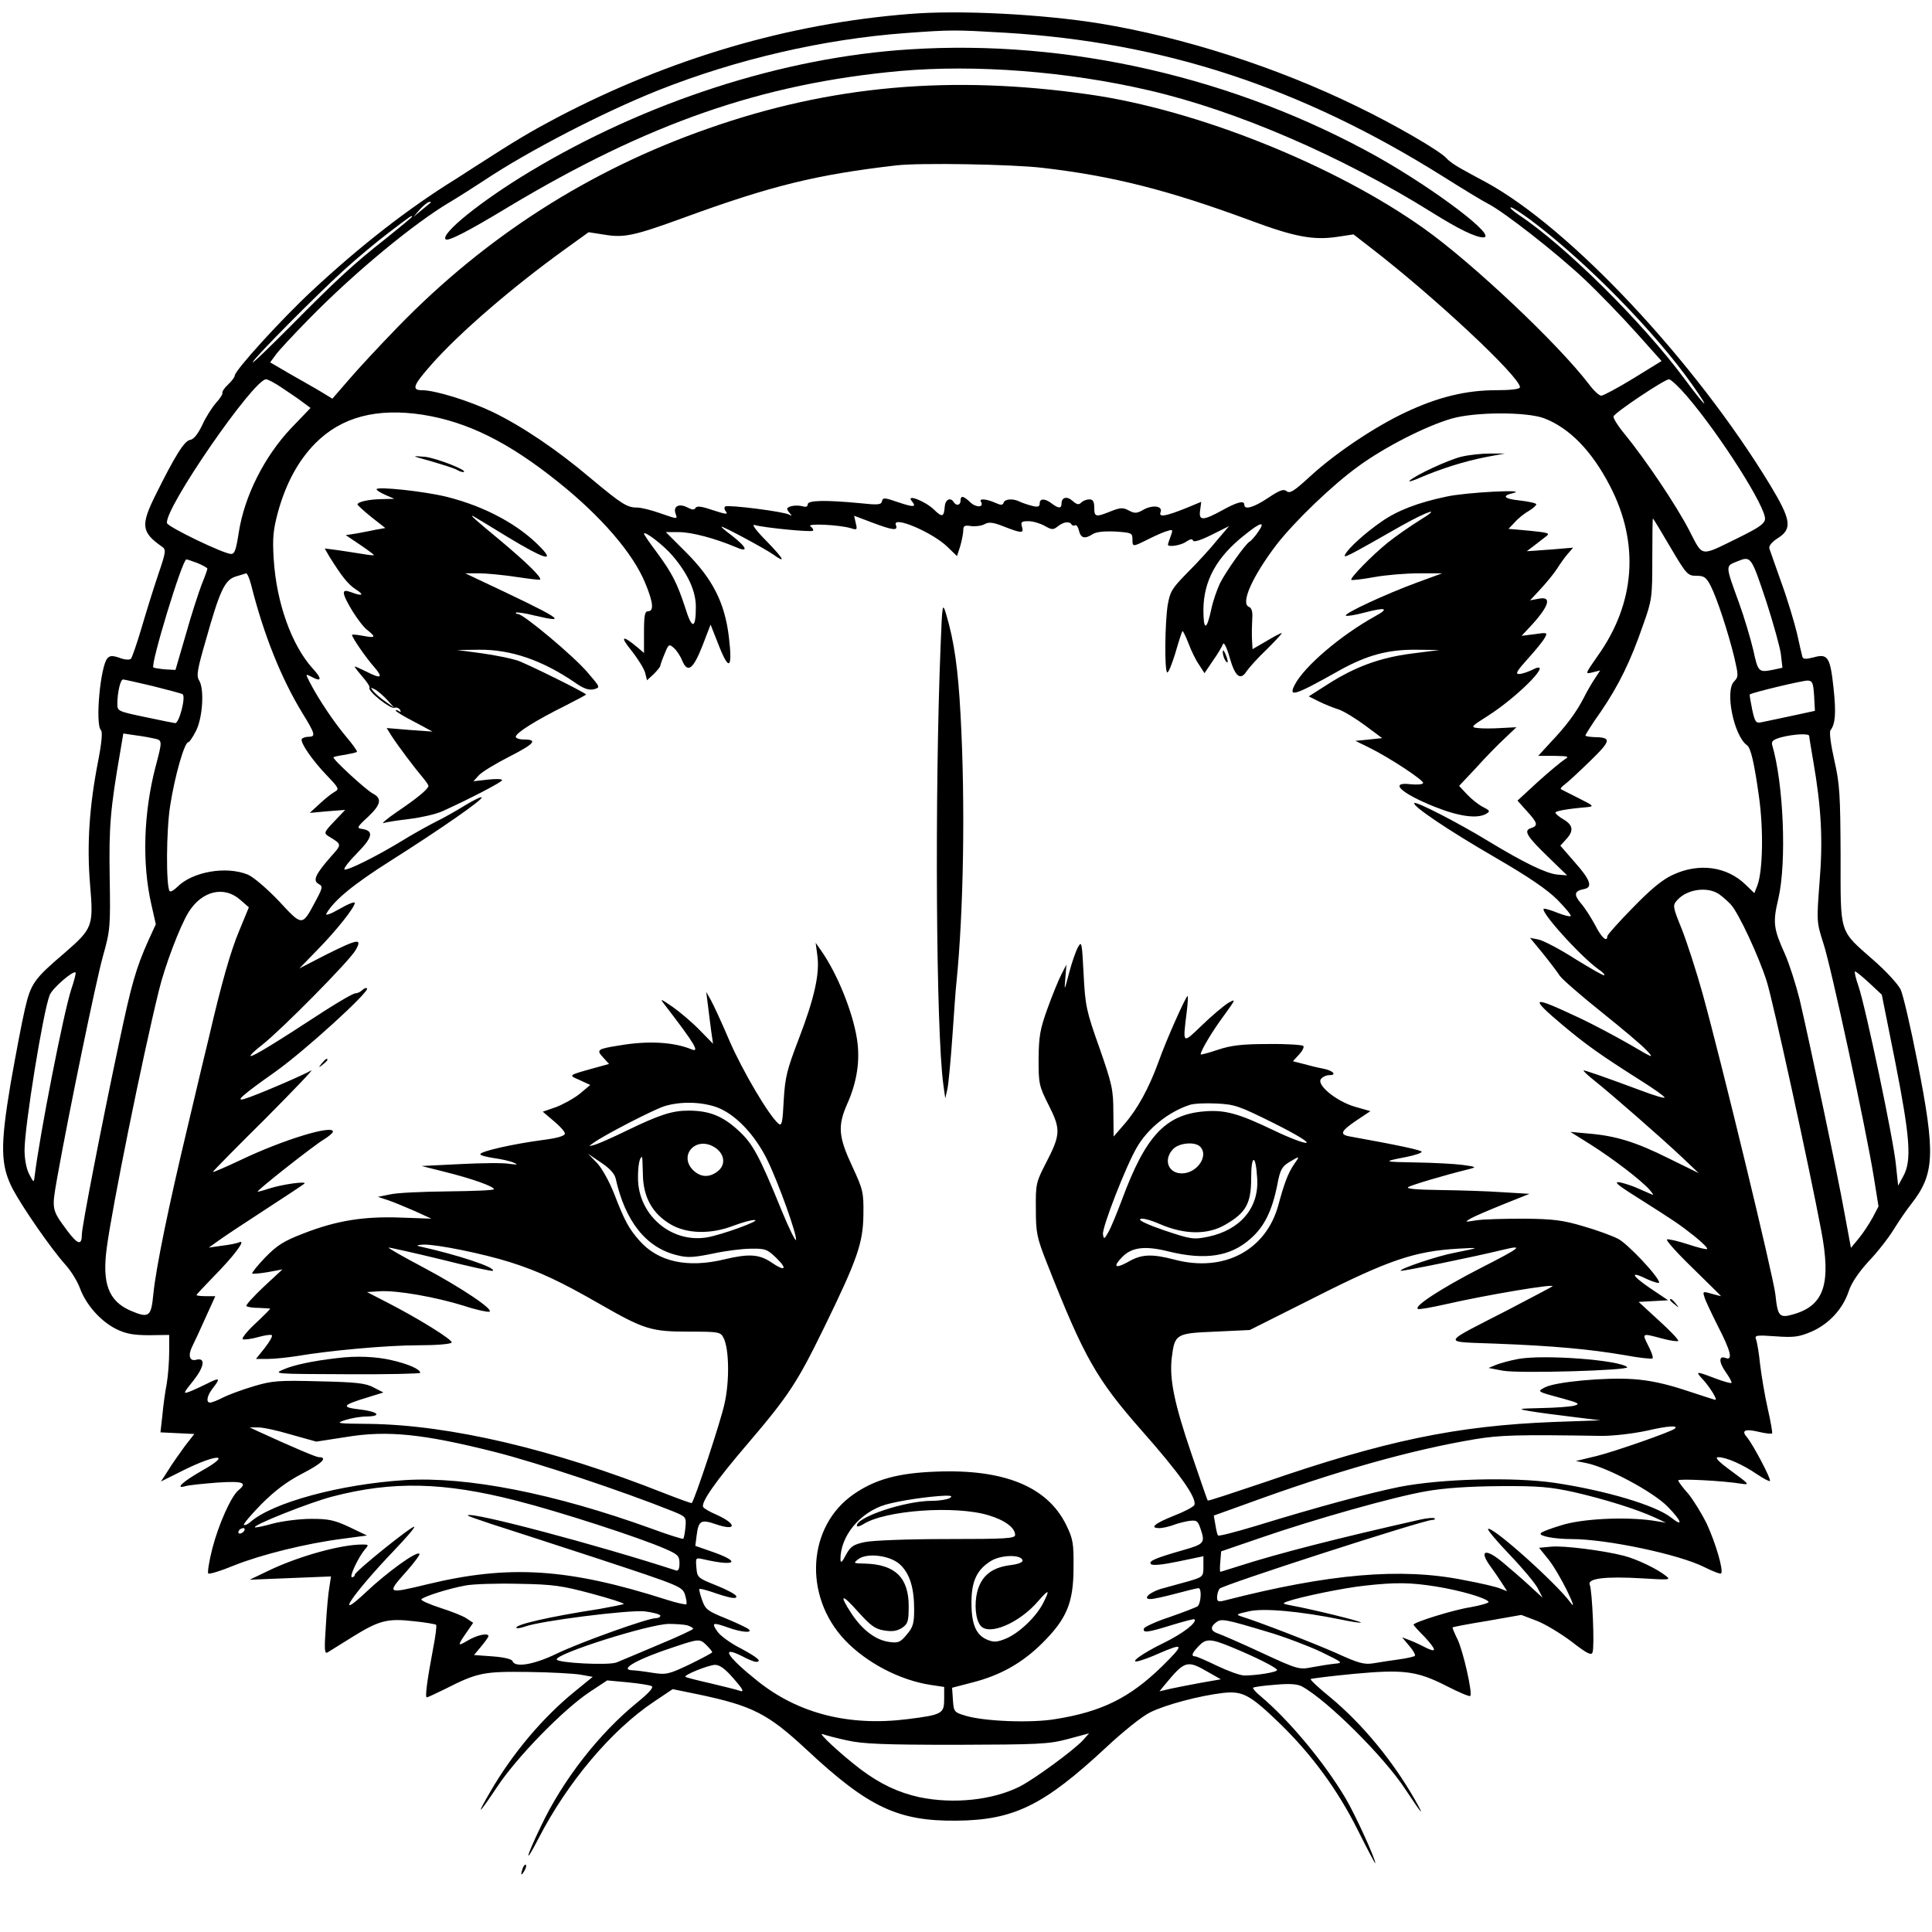 <?xml version="1.0" standalone="no"?>
<!DOCTYPE svg PUBLIC "-//W3C//DTD SVG 20010904//EN"
 "http://www.w3.org/TR/2001/REC-SVG-20010904/DTD/svg10.dtd">
<svg version="1.0" xmlns="http://www.w3.org/2000/svg"
 width="708pt" height="708pt" viewBox="0 0 708 708"
 preserveAspectRatio="xMidYMid meet">

<g transform="translate(0,708) scale(0.1,-0.1)"
fill="#000000" stroke="none">
<path d="M3335 7029 c-446 -35 -879 -163 -1292 -379 -100 -53 -146 -80 -309
-185 -25 -16 -53 -34 -62 -40 -172 -106 -351 -245 -528 -410 -114 -106 -284
-293 -284 -312 0 -5 -11 -20 -25 -33 -13 -12 -22 -26 -20 -30 2 -3 -8 -20 -23
-36 -15 -17 -38 -53 -51 -82 -16 -33 -31 -52 -44 -54 -21 -3 -54 -55 -127
-202 -55 -111 -52 -136 23 -189 16 -11 16 -17 -13 -102 -17 -50 -44 -137 -61
-195 -17 -58 -35 -109 -39 -114 -5 -5 -23 -4 -41 3 -26 9 -36 9 -45 -1 -26
-27 -46 -242 -24 -264 6 -6 3 -44 -10 -111 -33 -169 -42 -309 -30 -454 13
-153 10 -161 -92 -250 -114 -97 -125 -113 -147 -208 -11 -47 -34 -169 -52
-271 -39 -232 -37 -301 8 -388 37 -69 140 -218 193 -277 20 -22 44 -61 53 -86
23 -62 77 -122 134 -150 35 -17 63 -22 120 -22 l73 1 0 -62 c0 -34 -4 -87 -9
-117 -6 -30 -13 -82 -16 -116 l-7 -62 62 -3 62 -3 -35 -45 c-18 -25 -46 -64
-60 -87 l-27 -42 78 39 c128 64 186 64 71 0 -70 -40 -100 -68 -59 -56 14 4 67
9 117 13 94 6 111 0 77 -28 -27 -22 -73 -125 -96 -214 -12 -47 -18 -88 -15
-91 3 -4 46 9 94 29 100 40 265 81 398 98 l90 12 -65 31 c-55 26 -77 30 -140
30 -41 0 -104 -8 -139 -17 -35 -10 -65 -16 -67 -14 -8 8 200 91 285 113 219
57 407 53 672 -15 158 -40 454 -136 547 -177 46 -20 52 -26 52 -53 0 -20 -4
-29 -13 -26 -289 94 -749 216 -763 202 -2 -2 36 -15 84 -31 48 -15 225 -73
394 -128 297 -98 308 -102 318 -131 5 -17 8 -33 5 -36 -3 -2 -36 5 -73 17
-360 115 -576 129 -877 56 -149 -36 -149 -35 -74 49 28 32 49 60 46 63 -10 11
-116 -66 -193 -138 -126 -119 -53 -10 100 150 43 45 77 84 74 87 -6 6 -218
-164 -218 -176 0 -5 -5 -9 -10 -9 -12 0 24 75 48 103 14 16 13 17 -10 17 -78
0 -227 -41 -338 -93 l-75 -36 149 6 149 6 -6 -39 c-4 -21 -10 -86 -13 -143 -6
-88 -5 -103 7 -96 8 5 48 30 90 56 98 61 129 69 225 58 42 -4 79 -11 82 -13 3
-3 -2 -43 -11 -88 -22 -117 -30 -178 -23 -178 4 0 33 14 66 30 120 61 142 65
305 63 83 -1 170 -6 193 -10 l44 -8 -65 -53 c-116 -94 -227 -225 -308 -364
-57 -98 -48 -92 23 14 72 109 242 283 338 347 l65 43 75 -7 c41 -4 81 -10 88
-14 8 -5 -9 -24 -53 -60 -139 -113 -272 -283 -352 -452 -58 -120 -63 -150 -9
-45 106 205 266 395 421 499 l70 47 93 -19 c199 -42 255 -70 397 -202 227
-212 335 -263 550 -261 210 2 319 55 549 269 61 57 133 115 161 128 56 28 181
61 266 71 72 8 98 -5 206 -109 118 -114 214 -244 289 -394 35 -70 64 -125 64
-121 0 17 -74 179 -109 238 -79 133 -207 286 -310 373 -19 15 -31 30 -29 32 3
3 38 8 80 11 52 5 82 3 99 -6 92 -50 302 -258 381 -380 59 -89 72 -104 33 -35
-81 142 -192 277 -310 375 -42 34 -74 64 -72 67 3 2 74 11 158 19 184 17 232
11 343 -46 43 -22 81 -38 84 -35 9 9 -26 165 -47 208 -11 22 -19 42 -18 43 1
2 59 13 127 24 l125 22 55 -21 c30 -11 88 -46 128 -76 58 -45 74 -53 78 -40 8
20 -1 224 -10 247 -11 24 57 32 192 24 100 -6 106 -6 87 9 -31 25 -105 61
-155 74 -74 19 -222 38 -267 33 l-43 -4 34 -42 c18 -22 49 -75 69 -116 22 -45
27 -63 14 -45 -51 71 -290 285 -304 272 -3 -3 33 -46 79 -94 47 -49 93 -104
103 -123 l18 -35 -49 45 c-27 25 -70 62 -94 82 -67 57 -93 48 -46 -15 13 -18
31 -44 41 -60 l18 -28 -26 10 c-14 6 -74 20 -134 31 -229 46 -493 23 -875 -75
-23 -6 -28 -4 -28 11 0 11 4 25 9 32 8 13 748 252 779 252 8 0 13 3 9 6 -3 3
-28 1 -54 -5 -301 -68 -517 -123 -663 -170 -36 -11 -66 -21 -68 -21 -2 0 -2
17 0 38 l3 37 140 48 c202 70 494 152 610 172 66 12 157 18 270 19 144 1 186
-3 273 -22 109 -25 229 -62 296 -93 l41 -19 -50 8 c-100 14 -255 7 -332 -17
-40 -12 -75 -25 -77 -30 -7 -10 51 -21 113 -21 129 0 393 -56 485 -102 32 -16
60 -27 63 -24 10 10 -20 112 -52 181 -19 39 -50 89 -69 112 -20 22 -36 44 -36
48 0 7 162 -1 230 -12 33 -5 32 -3 -35 46 -49 36 -63 51 -48 51 29 0 90 -27
141 -62 24 -16 46 -28 48 -25 6 5 -62 134 -84 160 -22 25 -8 32 43 20 24 -6
46 -8 49 -6 2 2 -5 43 -16 91 -11 48 -23 121 -28 162 -4 41 -11 82 -15 92 -6
15 2 16 72 11 67 -5 86 -2 131 17 64 28 114 82 136 146 10 32 36 70 73 111 32
33 74 87 93 118 19 31 48 73 64 93 86 110 89 183 23 519 -25 128 -53 248 -62
267 -10 20 -54 68 -100 108 -127 112 -120 90 -120 383 -1 221 -3 262 -23 349
-13 58 -19 103 -14 110 18 23 21 64 11 156 -12 112 -21 126 -73 111 -28 -7
-38 -7 -41 2 -2 7 -11 46 -20 87 -10 41 -35 125 -57 185 -22 61 -41 117 -44
125 -3 9 9 24 31 38 54 34 49 67 -29 196 -276 454 -732 940 -1040 1108 -28 15
-69 37 -90 49 -22 12 -47 29 -55 39 -24 27 -187 122 -330 191 -293 143 -635
253 -941 303 -209 34 -515 50 -695 35z m350 -69 c579 -35 1082 -200 1602 -526
73 -46 147 -91 165 -100 58 -29 252 -181 353 -276 54 -51 140 -140 191 -197
l93 -104 -104 -64 c-57 -35 -110 -63 -117 -63 -8 0 -28 19 -46 43 -113 148
-427 444 -603 569 -327 233 -833 436 -1229 492 -505 72 -946 33 -1395 -125
-435 -152 -814 -395 -1135 -725 -69 -71 -151 -159 -183 -197 l-59 -68 -41 25
c-23 14 -75 43 -115 66 l-72 42 19 26 c10 15 68 77 127 137 167 170 382 347
512 424 29 17 85 53 125 79 160 107 436 250 639 331 287 114 607 188 909 210
165 12 177 12 364 1z m135 -495 c259 -30 462 -82 760 -192 163 -61 233 -74
320 -61 l60 9 62 -48 c235 -181 548 -474 548 -512 0 -7 -33 -11 -88 -11 -109
0 -212 -25 -329 -80 -114 -53 -261 -152 -351 -235 -59 -54 -75 -65 -87 -55
-11 9 -25 4 -67 -24 -52 -35 -88 -46 -88 -26 0 17 -25 11 -81 -20 -71 -39 -87
-39 -81 0 l4 31 -53 -22 c-77 -31 -104 -36 -96 -16 9 23 -29 28 -63 9 -24 -14
-32 -14 -53 -3 -22 12 -32 11 -67 -3 -55 -22 -60 -21 -60 14 0 22 -5 30 -18
30 -10 0 -23 -5 -30 -12 -9 -9 -16 -7 -31 6 -21 19 -41 14 -41 -10 0 -18 -11
-18 -36 1 -25 19 -44 19 -44 0 0 -12 -7 -14 -27 -9 -16 4 -36 11 -45 15 -24
13 -56 11 -60 -3 -4 -10 -10 -10 -32 0 -32 14 -60 16 -51 3 12 -21 -18 -22
-39 -2 -26 25 -36 26 -36 6 0 -17 -16 -20 -25 -5 -12 19 -31 10 -33 -17 -3
-38 -9 -40 -40 -10 -32 31 -103 58 -81 31 19 -23 8 -24 -51 -4 -49 17 -55 17
-58 3 -3 -13 -15 -14 -80 -7 -126 12 -192 11 -192 -4 0 -9 -7 -11 -20 -7 -11
3 -29 3 -41 0 -17 -6 -18 -9 -7 -23 11 -13 11 -14 0 -8 -18 11 -222 37 -234
30 -5 -3 -4 -11 3 -20 8 -10 -5 -8 -47 6 -41 14 -60 17 -65 9 -5 -8 -12 -8
-29 1 -30 16 -53 6 -45 -20 8 -24 12 -24 -58 0 -31 11 -68 20 -82 20 -37 0
-56 12 -170 107 -125 106 -252 191 -359 243 -88 42 -212 80 -259 80 -40 0 -33
18 33 93 103 117 298 285 491 424 l86 62 58 -9 c72 -12 109 -4 290 62 323 118
487 158 780 192 88 10 424 4 535 -9z m-2241 -127 c-2 -2 -17 -14 -34 -28 l-30
-25 24 28 c14 15 29 27 34 27 6 0 8 -1 6 -2z m4030 -64 c205 -154 456 -410
594 -606 71 -101 48 -82 -31 25 -152 205 -436 487 -607 600 -22 15 -35 27 -28
27 6 0 38 -21 72 -46z m-4099 12 c0 -2 -42 -37 -92 -77 -122 -96 -184 -153
-357 -328 -80 -80 -140 -138 -135 -128 13 23 227 239 333 336 46 42 120 104
165 138 84 64 86 65 86 59z m-474 -629 c27 -18 61 -41 75 -52 l27 -20 -72 -75
c-97 -103 -170 -247 -191 -381 -10 -64 -15 -79 -28 -79 -27 0 -232 99 -235
113 -11 52 317 527 363 527 7 0 35 -15 61 -33z m5146 -29 c121 -141 292 -410
286 -451 -2 -17 -25 -32 -98 -68 -143 -70 -128 -72 -180 28 -47 91 -160 259
-236 352 -25 30 -43 59 -41 65 4 14 187 136 203 136 7 0 37 -28 66 -62z
m-4632 -68 c163 -26 313 -100 495 -246 158 -126 276 -263 320 -372 29 -70 32
-102 10 -102 -12 0 -15 -15 -15 -77 l0 -76 -22 19 c-57 48 -68 44 -25 -9 24
-30 47 -67 51 -82 l7 -28 25 23 c13 13 24 27 24 31 0 3 7 23 16 44 14 35 16
36 34 20 10 -9 24 -30 30 -46 20 -47 40 -32 74 54 l30 78 30 -76 c38 -97 51
-86 37 31 -15 125 -59 212 -157 310 l-74 74 47 0 c48 0 133 -23 207 -54 51
-23 45 -3 -13 42 -23 17 -40 32 -37 32 9 0 158 -80 188 -101 50 -36 42 -19
-22 47 -39 39 -57 64 -45 60 35 -10 208 -27 214 -21 3 3 -1 11 -9 16 -17 12
107 6 149 -7 22 -7 23 -5 17 19 l-6 27 66 -25 c77 -29 96 -31 87 -9 -14 36
133 -26 189 -80 l35 -34 12 37 c6 21 11 47 11 58 0 16 5 19 29 15 16 -2 38 1
49 7 16 9 32 7 72 -9 64 -25 73 -25 65 0 -5 17 -2 20 24 20 16 0 43 -8 59 -17
26 -15 32 -15 47 -3 21 17 43 21 51 9 3 -5 9 -7 14 -4 4 3 11 -6 14 -20 7 -28
22 -31 51 -12 13 8 42 11 83 9 58 -4 62 -5 62 -28 0 -29 0 -29 58 0 26 13 57
27 70 30 20 7 21 5 12 -19 -5 -14 -10 -28 -10 -31 0 -10 48 -3 67 11 15 10 23
11 25 4 2 -7 28 1 68 21 l64 32 -45 -53 c-24 -30 -72 -82 -107 -117 -57 -58
-64 -69 -73 -120 -10 -67 -12 -236 -2 -246 4 -4 17 28 30 70 12 42 24 79 26
81 2 2 12 -18 22 -44 10 -27 27 -62 39 -79 l20 -31 31 46 c18 25 34 53 37 61
3 8 14 -13 24 -49 20 -71 40 -87 63 -50 9 13 42 50 75 81 32 32 56 58 53 58
-4 0 -29 -13 -57 -30 l-50 -29 -2 37 c-1 20 0 54 1 75 2 25 -2 39 -12 43 -32
12 12 111 101 228 66 85 205 219 301 288 96 70 247 147 341 174 87 25 275 25
339 1 93 -36 174 -119 241 -248 109 -210 93 -430 -46 -624 -46 -66 -46 -66
-18 -59 l28 7 -19 -29 c-11 -16 -30 -49 -42 -73 -27 -52 -62 -100 -122 -163
l-44 -48 59 0 c51 -1 56 -2 38 -13 -11 -7 -55 -43 -97 -81 l-76 -70 34 -38
c40 -44 43 -54 15 -63 -28 -9 -15 -30 67 -109 l66 -64 -37 3 c-42 5 -121 43
-256 125 -107 65 -260 144 -267 137 -9 -10 125 -100 294 -198 126 -73 193
-119 231 -157 29 -30 51 -56 48 -59 -3 -3 -23 2 -46 11 -22 9 -45 16 -51 16
-25 0 133 -176 200 -223 14 -9 23 -19 20 -21 -2 -3 -50 25 -107 60 -56 36
-116 67 -134 71 l-31 6 47 -57 c25 -31 53 -68 62 -82 9 -13 78 -73 153 -133
75 -60 150 -123 166 -141 28 -30 23 -28 -60 21 -49 28 -134 74 -190 100 -174
82 -184 78 -57 -29 89 -74 134 -106 285 -202 48 -30 87 -58 87 -62 0 -4 -37 7
-82 24 -148 55 -212 77 -215 75 -1 -2 17 -19 41 -38 58 -46 246 -210 321 -281
l60 -57 -110 54 c-120 60 -195 83 -295 91 l-65 6 75 -47 c82 -52 184 -130 215
-165 11 -13 16 -21 10 -18 -5 2 -27 12 -48 21 -21 10 -52 20 -70 24 -25 4 -12
-8 58 -52 150 -95 158 -101 213 -144 30 -24 51 -45 48 -48 -2 -3 -34 5 -70 17
-37 12 -71 20 -77 18 -6 -2 37 -50 95 -106 57 -56 104 -102 103 -102 -1 0 -17
4 -35 9 -31 9 -33 9 -26 -12 3 -12 26 -60 50 -108 46 -89 55 -125 29 -116 -27
11 -27 -14 -1 -51 14 -20 24 -38 21 -40 -2 -2 -29 5 -60 17 -71 27 -74 27 -43
-6 25 -28 53 -73 44 -73 -2 0 -51 16 -109 35 -73 24 -132 37 -193 41 -103 7
-283 -10 -322 -30 -30 -16 -32 -15 68 -42 55 -15 61 -19 40 -25 -14 -4 -68 -8
-120 -9 -88 -2 -91 -3 -45 -11 28 -5 97 -14 155 -21 l105 -13 -171 -6 c-358
-14 -620 -69 -1060 -221 -113 -38 -206 -69 -208 -67 -2 2 -28 78 -59 169 -64
187 -82 277 -73 354 11 88 15 90 160 96 l126 6 243 122 c265 134 362 167 520
176 84 5 82 4 -13 -15 -60 -11 -203 -59 -197 -66 4 -3 264 50 375 77 79 19 67
9 -84 -68 -144 -74 -248 -142 -227 -149 6 -2 50 6 99 17 153 35 405 77 393 66
-2 -2 -76 -41 -164 -87 -249 -128 -244 -115 -43 -123 209 -8 341 -20 471 -42
53 -10 100 -15 103 -12 3 4 -4 24 -16 47 -23 46 -24 46 50 26 30 -8 57 -12 60
-9 3 3 -29 37 -70 74 l-75 69 54 3 54 3 -67 45 c-70 48 -74 64 -7 31 23 -10
41 -15 41 -11 0 20 -115 142 -150 160 -21 11 -78 32 -127 46 -74 22 -109 27
-218 28 -71 0 -150 -2 -175 -6 -43 -7 -44 -7 -20 7 14 8 68 31 120 52 l95 38
-100 6 c-55 4 -158 7 -230 8 -87 1 -125 5 -114 11 14 8 127 42 224 66 27 7 25
8 -25 15 -30 4 -107 8 -170 9 -123 2 -125 3 -37 20 31 6 57 15 57 19 0 6 -84
24 -267 57 -35 7 -28 20 28 58 l51 34 -56 16 c-69 20 -143 81 -125 102 6 8 20
14 31 14 29 0 13 17 -24 24 -17 3 -50 11 -71 17 l-39 10 23 25 c12 13 19 27
15 31 -4 4 -62 8 -129 7 -95 0 -136 -5 -184 -21 -35 -12 -63 -19 -63 -17 0 14
44 87 85 142 45 62 45 63 15 46 -17 -11 -60 -47 -95 -81 -73 -70 -71 -72 -56
50 4 31 5 57 3 57 -6 0 -79 -163 -106 -240 -36 -99 -78 -175 -126 -230 l-39
-45 -1 90 c0 82 -5 103 -51 235 -48 135 -52 153 -58 270 -6 115 -7 123 -20
100 -8 -14 -23 -56 -33 -95 -18 -68 -18 -68 -14 -20 l4 50 -18 -35 c-10 -19
-33 -75 -51 -125 -28 -77 -32 -103 -33 -185 0 -90 1 -99 37 -170 45 -89 44
-108 -11 -214 -35 -68 -37 -76 -36 -166 0 -87 3 -104 41 -200 136 -345 180
-423 349 -615 137 -155 200 -244 191 -270 -3 -7 -37 -25 -76 -40 -70 -28 -90
-45 -52 -45 11 0 32 5 47 10 15 6 41 13 59 16 30 4 34 2 44 -27 18 -53 15 -57
-61 -79 -105 -30 -131 -41 -120 -52 6 -6 44 -2 101 10 l91 19 0 -38 c0 -36 -1
-38 -52 -53 -29 -8 -72 -20 -94 -26 -46 -11 -81 -40 -48 -40 11 0 52 9 93 20
41 11 78 20 83 20 13 0 9 -58 -4 -67 -7 -4 -53 -22 -102 -39 -49 -16 -92 -36
-94 -42 -5 -17 13 -15 103 13 43 13 80 23 82 21 11 -11 -40 -51 -111 -86 -87
-42 -137 -81 -86 -65 14 4 43 15 65 25 95 41 97 36 13 -47 -118 -115 -221
-166 -391 -193 -90 -15 -259 -8 -327 12 -44 13 -45 15 -48 59 l-3 44 73 19
c103 26 183 71 256 143 91 90 116 149 116 278 1 90 -2 106 -27 157 -69 140
-227 205 -477 195 -138 -5 -223 -28 -302 -83 -169 -117 -185 -371 -33 -533 79
-84 203 -149 318 -166 l47 -7 0 -44 c0 -54 -7 -58 -134 -74 -214 -27 -400 20
-549 139 -112 89 -140 133 -58 92 22 -12 45 -21 51 -21 25 0 5 17 -55 49 -36
18 -75 46 -86 62 -23 33 -18 35 41 14 48 -17 89 -20 74 -6 -5 5 -43 23 -84 40
-67 27 -75 33 -87 67 -7 20 -12 39 -10 41 2 2 21 -3 43 -10 69 -24 96 -29 92
-16 -2 6 -35 24 -73 39 -68 27 -70 29 -73 65 -3 37 -3 37 25 31 118 -27 141
-11 37 26 l-66 23 5 39 c7 54 16 59 71 40 76 -26 77 1 2 35 -24 10 -46 23 -49
28 -10 16 47 97 161 230 151 177 183 225 282 428 122 250 143 310 144 415 1
80 -1 90 -41 176 -50 107 -54 147 -19 227 37 82 49 163 36 242 -16 99 -72 237
-130 320 l-21 30 6 -45 c10 -67 -11 -159 -67 -305 -44 -115 -51 -141 -56 -227
-4 -82 -7 -96 -19 -86 -35 29 -131 192 -179 302 -28 66 -60 135 -69 151 l-17
30 6 -47 c3 -27 9 -69 12 -95 l7 -48 -49 50 c-27 28 -72 66 -99 85 -45 31 -48
32 -30 9 113 -147 131 -178 98 -164 -64 26 -157 32 -262 14 -82 -13 -87 -16
-61 -44 l22 -24 -58 -16 c-93 -26 -92 -25 -50 -43 l39 -18 -38 -32 c-21 -17
-61 -39 -87 -49 l-49 -17 40 -34 c23 -19 41 -39 41 -46 0 -9 -28 -17 -83 -24
-105 -14 -227 -41 -227 -52 0 -4 23 -10 50 -14 28 -4 60 -11 73 -17 17 -7 14
-8 -17 -4 -21 4 -102 3 -180 -1 l-141 -7 87 -22 c97 -24 178 -53 178 -63 0 -4
-75 -7 -168 -8 -92 -1 -187 -5 -212 -11 l-45 -9 39 -13 c21 -7 65 -26 98 -40
l59 -27 -113 4 c-135 5 -236 -11 -358 -59 -70 -27 -94 -42 -138 -87 -29 -30
-50 -57 -48 -59 2 -2 28 0 57 5 l54 10 -69 -64 c-38 -36 -66 -67 -63 -70 3 -4
24 -7 46 -7 23 -1 41 -2 41 -3 0 -2 -25 -27 -56 -56 -31 -29 -50 -54 -44 -56
6 -2 32 1 56 8 25 7 47 10 50 7 4 -3 -8 -24 -26 -47 l-32 -40 44 0 c23 0 70 5
103 10 123 21 334 40 447 40 64 0 119 4 123 10 6 9 -124 90 -246 152 l-64 33
47 3 c62 4 204 -21 307 -53 45 -15 88 -24 94 -22 20 6 -102 88 -241 162 -72
38 -130 71 -128 73 2 1 88 -18 191 -43 103 -26 189 -45 191 -42 12 12 -130 59
-271 90 -11 3 -3 5 18 6 48 1 217 -33 318 -65 104 -33 185 -71 329 -154 161
-92 186 -100 325 -100 108 0 115 -1 126 -22 21 -39 23 -159 4 -242 -13 -62
-109 -352 -120 -364 -1 -2 -47 15 -101 36 -409 162 -786 250 -1081 254 -119 1
-125 2 -88 14 22 7 57 13 78 13 59 1 43 18 -25 26 -70 8 -64 16 32 45 l55 17
-35 18 c-29 16 -63 20 -200 23 -149 4 -173 2 -240 -18 -41 -12 -92 -31 -112
-41 -21 -11 -42 -19 -48 -19 -16 0 -12 25 10 53 29 37 25 40 -20 17 -23 -11
-52 -25 -66 -30 -24 -9 -23 -6 15 41 40 51 45 85 10 76 -25 -7 -31 17 -14 50
8 16 30 63 49 106 l35 77 -35 0 c-19 0 -34 2 -34 4 0 2 28 32 63 68 74 75 119
135 95 126 -8 -4 -37 -10 -64 -13 l-49 -7 35 25 c19 14 96 65 170 113 74 48
139 91 145 96 13 11 -81 -2 -130 -18 -21 -7 -40 -12 -41 -11 -4 4 209 172 244
192 17 11 32 23 32 28 0 26 -183 -30 -336 -103 -57 -27 -104 -47 -104 -45 0 3
87 91 193 196 105 106 181 185 167 176 -24 -15 -205 -93 -244 -104 -36 -11 -8
14 111 98 110 78 349 296 338 307 -3 3 -11 0 -17 -6 -7 -7 -18 -12 -25 -12 -8
0 -60 -30 -116 -66 -176 -115 -256 -164 -268 -164 -6 0 13 19 43 42 73 58 319
307 341 346 26 45 9 42 -109 -17 l-97 -50 65 67 c70 71 138 157 138 173 0 6
-25 -4 -56 -22 -33 -19 -53 -26 -48 -17 28 49 100 108 236 194 183 116 340
225 333 232 -2 3 -31 -11 -62 -30 -32 -20 -82 -48 -111 -62 -29 -15 -83 -45
-120 -68 -92 -56 -202 -111 -210 -104 -3 4 18 31 47 60 56 57 62 81 19 88 -22
3 -21 6 20 44 48 45 53 68 18 86 -26 14 -150 128 -144 133 2 2 21 6 42 9 22 4
42 8 44 11 2 2 -16 28 -41 57 -45 54 -100 136 -131 196 -17 33 -17 33 3 23 40
-22 43 -10 7 29 -78 86 -133 242 -143 400 -5 79 -2 108 16 175 29 104 74 187
136 250 96 97 225 131 395 105z m4571 -485 c59 -100 64 -105 95 -105 29 0 36
-5 53 -37 24 -48 63 -167 86 -260 16 -69 16 -73 0 -90 -35 -34 -1 -200 47
-234 14 -9 27 -67 44 -189 17 -121 14 -272 -6 -325 l-11 -28 -32 31 c-69 67
-171 81 -267 36 -39 -18 -81 -53 -147 -121 -51 -52 -93 -99 -93 -104 0 -24
-22 -4 -44 40 -14 26 -37 63 -52 80 -28 33 -25 46 11 53 33 6 23 34 -34 98
l-53 61 21 23 c29 31 26 52 -9 73 -16 9 -30 21 -30 25 0 6 44 14 115 20 28 3
26 5 -30 33 -33 17 -62 31 -65 33 -3 2 4 10 15 18 11 8 53 47 93 86 78 76 79
86 10 87 -16 1 -28 3 -28 6 0 3 25 43 57 88 64 94 109 184 155 319 32 89 33
100 33 241 0 81 1 147 2 147 2 0 30 -47 64 -105z m-1511 55 c-11 -16 -25 -32
-31 -35 -16 -10 -85 -107 -108 -152 -11 -23 -26 -66 -32 -95 -17 -80 -29 -81
-29 -2 1 106 48 193 153 275 58 47 76 50 47 9z m-2145 -87 c56 -66 85 -129 85
-187 0 -82 -14 -84 -39 -3 -30 92 -49 128 -105 204 -25 33 -46 64 -46 67 0 13
72 -42 105 -81z m4009 -171 c24 -75 48 -160 52 -188 l6 -51 -32 -7 c-56 -11
-57 -10 -75 72 -10 42 -33 120 -52 172 -51 141 -51 135 -6 153 50 20 50 20
107 -151z m-5749 144 c19 -8 35 -17 35 -20 0 -3 -9 -29 -21 -58 -11 -29 -38
-111 -58 -183 l-38 -130 -38 2 c-21 2 -40 5 -43 7 -11 11 106 396 121 396 4 0
23 -7 42 -14z m195 -78 c46 -183 110 -343 188 -471 47 -76 50 -87 23 -87 -11
0 -22 -4 -25 -8 -7 -12 38 -78 93 -135 43 -45 45 -49 27 -59 -11 -6 -36 -26
-55 -44 l-36 -33 65 6 65 5 -40 -42 c-37 -39 -39 -43 -22 -54 51 -31 51 -29 9
-76 -57 -65 -66 -87 -45 -99 17 -9 16 -14 -12 -66 -48 -90 -47 -90 -133 3 -44
46 -93 88 -114 97 -79 32 -202 11 -258 -45 -12 -12 -24 -19 -28 -16 -14 15
-13 226 2 316 17 108 52 230 66 230 4 0 17 19 29 43 24 49 30 152 11 183 -11
17 -7 40 24 147 51 181 69 221 109 234 18 5 35 11 39 12 4 0 12 -18 18 -41z
m-361 -372 c56 -14 105 -27 110 -30 13 -8 -12 -106 -27 -106 -3 0 -52 10 -109
22 -100 21 -103 22 -103 48 0 41 11 90 21 90 4 0 53 -11 108 -24z m6089 -36
l3 -55 -88 -19 c-48 -10 -98 -21 -109 -23 -19 -4 -23 1 -33 47 -6 29 -10 54
-9 55 8 7 196 52 213 51 17 -1 20 -9 23 -56z m-6080 -157 c27 -6 27 -9 2 -103
-44 -169 -50 -355 -15 -506 l16 -71 -27 -59 c-46 -103 -62 -159 -108 -377 -63
-296 -136 -672 -136 -701 0 -41 -15 -37 -52 12 -60 81 -59 78 -38 198 43 240
141 715 167 809 27 96 28 107 25 290 -3 185 2 249 39 462 l11 65 47 -7 c25 -3
56 -9 69 -12z m6062 10 c0 -5 7 -46 15 -93 29 -167 36 -287 23 -442 -11 -145
-11 -147 14 -225 28 -84 157 -683 185 -858 l17 -106 -22 -42 c-13 -23 -35 -57
-51 -76 l-28 -34 -23 124 c-24 136 -127 623 -165 786 -14 56 -38 131 -54 167
-42 93 -45 115 -24 203 31 134 19 423 -23 564 -3 13 5 19 33 27 46 12 103 15
103 5z m-330 -580 c14 -10 33 -27 43 -38 28 -30 102 -189 131 -280 23 -71 158
-690 200 -914 37 -194 11 -273 -97 -306 -57 -17 -62 -11 -71 72 -7 64 -196
846 -267 1103 -22 79 -56 184 -75 233 -35 86 -35 89 -17 109 36 40 111 50 153
21z m-5419 -21 l31 -27 -35 -85 c-32 -76 -65 -192 -111 -390 -9 -36 -43 -179
-76 -319 -73 -305 -118 -525 -128 -623 -8 -85 -16 -90 -86 -60 -78 35 -102 99
-85 227 19 147 131 700 191 944 22 91 77 236 109 288 49 79 131 98 190 45z
m-620 -328 c-28 -86 -115 -529 -134 -684 -3 -25 -3 -25 -20 7 -10 19 -17 54
-17 88 0 87 68 508 92 568 9 25 87 92 95 83 2 -2 -5 -30 -16 -62z m6590 23
l45 -42 50 -250 c54 -276 60 -358 29 -415 l-19 -35 -8 75 c-8 90 -112 583
-138 658 -10 28 -15 52 -12 52 4 0 27 -19 53 -43z m-4226 -454 c68 -24 141
-100 187 -194 41 -84 110 -277 105 -293 -2 -5 -25 41 -51 104 -85 209 -108
250 -162 299 -57 52 -106 71 -181 71 -60 0 -106 -15 -228 -74 -49 -24 -101
-47 -115 -51 -24 -7 -24 -6 -5 7 40 29 219 121 259 134 58 18 133 17 191 -3z
m2043 -59 c80 -40 130 -70 119 -72 -9 -2 -64 19 -122 47 -127 61 -178 75 -254
68 -141 -12 -214 -92 -300 -325 -17 -45 -38 -97 -48 -115 -16 -29 -18 -30 -21
-10 -4 24 85 252 124 318 40 70 117 131 194 156 14 5 58 7 98 5 67 -3 83 -9
210 -72z m-2055 -85 c43 -23 50 -68 15 -93 -30 -22 -60 -20 -86 4 -56 52 3
125 71 89z m1785 -1 c33 -33 -11 -98 -67 -98 -51 0 -69 52 -31 90 22 22 79 27
98 8z m-2142 -116 c35 -158 112 -255 226 -282 38 -10 61 -8 130 6 45 10 109
18 140 18 52 1 60 -2 93 -34 43 -42 32 -51 -20 -15 -44 29 -82 31 -170 10
-136 -33 -244 -9 -312 69 -39 44 -54 72 -93 173 -17 43 -44 92 -62 111 l-33
34 47 -32 c31 -20 50 -41 54 -58z m100 14 c1 -83 35 -144 102 -183 60 -35 148
-37 232 -4 30 11 64 21 75 20 29 0 -124 -56 -177 -64 -132 -20 -251 86 -250
220 0 45 6 75 15 75 1 0 2 -29 3 -64z m2251 -13 c8 -108 -61 -190 -179 -215
-54 -11 -62 -10 -158 22 -59 20 -97 37 -92 42 6 6 36 -2 73 -18 90 -39 176
-40 241 -1 74 43 93 77 93 169 0 89 17 90 22 1z m135 50 c-22 -33 -35 -67 -57
-148 -45 -167 -200 -249 -381 -201 -84 22 -122 20 -171 -9 -47 -26 -56 -17
-19 20 35 35 84 40 168 19 134 -33 227 -19 300 46 51 44 80 103 99 199 10 54
17 66 43 82 40 24 41 24 18 -8z m1396 -968 c-10 -11 -226 -86 -288 -101 l-75
-18 40 -8 c77 -16 245 -106 297 -160 51 -52 58 -76 13 -40 -58 46 -241 100
-428 128 -151 22 -417 15 -569 -15 -113 -23 -305 -75 -526 -143 -73 -22 -135
-38 -138 -35 -3 2 -7 20 -10 39 l-6 34 114 41 c336 123 611 200 844 239 92 15
153 17 464 12 43 0 113 8 165 19 77 18 116 20 103 8z m-5072 -22 l93 -26 110
17 c151 25 282 11 541 -54 159 -40 473 -145 655 -218 49 -20 50 -21 47 -58 -2
-22 -6 -41 -8 -43 -2 -2 -54 14 -116 37 -357 129 -675 192 -904 178 -237 -15
-485 -82 -567 -154 -9 -8 -20 -13 -23 -10 -3 3 26 37 63 75 49 49 93 83 151
113 72 37 95 60 60 60 -9 0 -97 37 -223 95 l-30 14 29 0 c17 1 72 -11 122 -26z
m2414 -233 c-8 -5 -38 -10 -66 -10 -96 0 -274 -59 -274 -91 0 -5 10 -3 23 5
80 52 339 70 460 33 60 -18 97 -46 97 -72 0 -13 -34 -15 -250 -15 -141 0 -271
-5 -300 -11 -43 -9 -53 -16 -70 -47 -14 -27 -19 -32 -20 -17 -1 85 71 173 165
201 53 15 154 30 220 33 23 0 26 -2 15 -9z m-2585 -120 c-3 -5 -11 -10 -16
-10 -6 0 -7 5 -4 10 3 6 11 10 16 10 6 0 7 -4 4 -10z m2404 -124 c35 -33 51
-85 51 -164 0 -51 -4 -65 -27 -92 -23 -28 -31 -32 -65 -27 -49 7 -97 43 -137
103 -48 73 -37 76 24 7 45 -50 62 -63 95 -68 30 -5 47 -2 65 9 22 15 25 24 25
80 0 105 -50 153 -160 156 -43 1 -44 1 -25 16 32 25 119 14 154 -20z m448 17
c3 -8 -14 -15 -47 -19 -67 -9 -104 -40 -119 -98 -11 -45 -6 -101 12 -123 30
-39 143 9 212 90 40 46 44 43 16 -11 -26 -49 -87 -107 -135 -127 -32 -13 -44
-14 -68 -4 -41 17 -58 56 -58 136 0 79 20 121 72 153 36 22 108 24 115 3z
m-1579 -123 c67 -18 120 -35 118 -38 -3 -2 -43 -10 -88 -18 -188 -29 -317 -59
-305 -70 2 -2 16 0 30 5 55 21 381 62 440 56 31 -4 57 -11 57 -16 0 -5 -8 -9
-17 -9 -30 0 -281 -90 -365 -131 -83 -40 -152 -51 -160 -26 -3 7 -31 14 -73
17 l-68 5 26 31 c15 18 27 35 27 38 0 13 -41 5 -76 -16 -39 -23 -39 -20 0 36
l20 29 -24 16 c-13 9 -56 26 -97 39 -40 13 -71 27 -69 31 7 10 101 40 163 51
26 5 113 8 193 6 127 -2 160 -7 268 -36z m3095 26 c92 -15 183 -42 192 -56 3
-4 -28 -13 -67 -20 -60 -9 -208 -55 -208 -64 0 -2 18 -22 41 -45 45 -49 45
-60 0 -37 -17 9 -43 21 -57 26 l-26 10 26 -31 c15 -17 24 -34 21 -37 -3 -3
-29 -9 -58 -13 -29 -4 -70 -10 -92 -14 -35 -6 -55 -1 -140 38 -89 39 -278 112
-345 133 -22 7 -20 9 26 19 53 13 191 0 338 -30 38 -8 71 -13 73 -11 4 4 -180
49 -252 62 -37 7 -38 8 -15 16 45 16 204 49 280 57 116 13 168 12 263 -3z
m-618 -166 c61 -18 148 -51 195 -73 82 -40 84 -41 50 -44 -19 -2 -56 -8 -83
-13 -45 -9 -52 -8 -185 54 -75 35 -147 66 -159 70 -27 9 -29 24 -6 41 19 14
31 12 188 -35z m-2127 24 c12 -4 22 -9 22 -13 0 -3 -58 -30 -128 -59 -70 -30
-138 -58 -152 -64 -28 -12 -220 -2 -220 11 0 22 335 128 410 130 25 0 55 -2
68 -5z m72 -74 c11 -11 20 -22 20 -25 0 -2 -37 -22 -82 -44 -78 -37 -86 -39
-138 -31 -30 5 -63 9 -72 9 -53 2 19 42 157 87 87 29 90 29 115 4z m1923 -6
c88 -36 167 -76 167 -84 0 -8 -75 -20 -120 -20 -15 0 -59 16 -99 35 -39 19
-76 35 -81 35 -16 0 -12 12 12 37 27 29 44 29 121 -3z m-83 -93 l44 -25 -69
-12 c-39 -7 -89 -17 -113 -22 l-43 -10 17 21 c77 93 83 95 164 48z m-1741 -23
c31 -35 39 -49 25 -45 -10 4 -59 16 -109 28 -49 11 -92 22 -93 24 -7 7 84 43
108 44 18 0 38 -15 69 -51z m416 -226 c56 -13 138 -16 400 -16 300 1 337 2
408 21 l78 21 -23 -26 c-35 -37 -175 -140 -231 -169 -100 -50 -243 -65 -368
-39 -77 17 -143 48 -215 102 -71 54 -163 139 -139 129 11 -4 52 -15 90 -23z"/>
<path d="M3332 6899 c-462 -29 -966 -192 -1392 -449 -178 -107 -326 -227 -307
-247 9 -8 77 26 229 118 512 307 930 453 1438 499 275 24 609 -1 910 -71 321
-74 709 -242 1040 -449 96 -60 156 -89 185 -90 57 0 -173 174 -385 294 -520
291 -1134 433 -1718 395z"/>
<path d="M5354 5406 c-48 -12 -167 -67 -189 -88 -5 -5 13 0 40 12 77 33 163
60 240 75 l70 13 -55 0 c-30 0 -78 -5 -106 -12z"/>
<path d="M1579 5390 c41 -12 82 -25 92 -30 10 -6 21 -10 26 -10 28 2 -98 52
-140 56 -51 4 -51 4 22 -16z"/>
<path d="M1380 5287 c0 -4 15 -13 33 -21 l32 -14 -45 -1 c-50 -1 -90 -10 -90
-20 1 -3 24 -24 51 -46 l51 -40 -34 -6 c-18 -4 -50 -10 -72 -14 l-39 -6 52
-35 c28 -19 51 -36 51 -38 0 -2 -19 0 -42 4 -24 4 -64 10 -91 14 l-47 6 16
-28 c47 -75 69 -103 98 -122 33 -21 24 -26 -18 -10 -19 7 -26 6 -26 -3 0 -21
58 -114 85 -135 34 -27 32 -31 -15 -22 -22 4 -40 6 -40 3 0 -9 52 -85 81 -117
35 -41 26 -45 -31 -16 -22 11 -40 19 -40 17 0 -3 13 -19 29 -38 16 -18 28 -36
25 -40 -7 -12 77 -78 91 -73 7 3 16 0 21 -7 4 -8 3 -10 -4 -5 -7 4 -12 5 -12
2 0 -3 30 -22 68 -41 l67 -36 -84 6 -84 7 18 -29 c26 -40 89 -123 114 -152 11
-13 21 -27 21 -31 0 -11 -41 -45 -115 -95 -38 -26 -60 -45 -48 -41 11 4 54 10
95 15 41 5 94 17 119 28 97 44 219 107 219 114 0 5 -24 5 -52 2 l-53 -6 19 21
c10 12 61 43 112 69 94 48 106 63 53 63 -16 0 -29 5 -29 10 0 14 75 61 178
112 45 23 81 42 80 43 -13 12 -222 115 -253 125 -22 7 -80 19 -130 26 l-90 12
81 1 c116 1 231 -38 352 -121 31 -22 50 -28 68 -24 25 7 24 7 -23 62 -50 59
-235 214 -255 214 -6 0 -9 2 -7 5 3 2 34 -2 69 -11 128 -30 104 -14 -215 136
l-40 19 50 0 c28 0 88 -6 135 -13 47 -7 87 -12 89 -10 8 7 -51 64 -144 142
-93 77 -118 99 -100 90 6 -3 63 -38 127 -77 129 -78 172 -92 122 -40 -80 85
-206 153 -346 188 -84 21 -258 39 -258 28z m40 -773 l25 -28 -31 22 c-17 11
-37 29 -45 38 -13 16 -12 16 6 7 11 -6 31 -24 45 -39z"/>
<path d="M5300 5260 c-104 -22 -178 -50 -238 -92 -58 -40 -120 -96 -132 -119
-10 -18 5 -10 205 104 100 56 152 72 67 20 -34 -21 -87 -58 -117 -82 -58 -47
-139 -130 -133 -136 2 -2 40 2 83 10 44 8 118 14 165 14 l85 0 -93 -34 c-114
-42 -267 -113 -260 -121 3 -3 34 2 68 11 80 21 93 16 38 -14 -126 -70 -258
-183 -293 -250 -25 -48 -2 -41 165 53 99 55 177 76 279 75 l86 -1 -101 -13
c-118 -15 -209 -49 -309 -113 l-69 -44 38 -19 c20 -10 53 -23 72 -29 18 -6 62
-33 96 -58 l63 -47 -49 -5 -49 -5 49 -24 c72 -35 205 -122 199 -131 -3 -5 -23
-6 -45 -4 -81 10 -38 -32 86 -82 90 -36 156 -45 189 -27 17 10 16 12 -11 26
-16 8 -42 29 -58 46 l-29 31 63 67 c34 38 81 86 105 108 l42 40 -57 -3 c-31
-2 -70 -2 -85 0 -27 3 -24 6 41 47 116 75 247 212 156 165 -15 -7 -35 -14 -46
-14 -14 0 -6 13 33 56 28 31 56 65 62 77 11 19 9 20 -37 13 l-48 -6 30 32 c71
76 83 114 33 104 l-32 -6 40 43 c22 24 49 57 59 73 10 16 27 40 38 53 l21 24
-85 -7 -85 -6 25 19 c14 11 34 26 44 34 18 13 12 15 -58 22 l-78 7 24 25 c12
14 35 32 51 41 15 9 27 20 27 24 0 4 -27 10 -61 14 -58 6 -67 17 -24 27 61 15
-174 3 -245 -13z"/>
<path d="M3447 4715 c-22 -539 -17 -1413 10 -1610 l7 -50 8 35 c4 19 12 105
18 190 6 85 12 175 15 200 26 257 33 655 15 981 -9 167 -23 269 -53 369 -13
43 -14 39 -20 -115z"/>
<path d="M4481 4690 c0 -8 4 -22 9 -30 12 -18 12 -2 0 25 -6 13 -9 15 -9 5z"/>
<path d="M1179 3183 c-13 -16 -12 -17 4 -4 9 7 17 15 17 17 0 8 -8 3 -21 -13z"/>
<path d="M6120 2316 c0 -2 8 -10 18 -17 15 -13 16 -12 3 4 -13 16 -21 21 -21
13z"/>
<path d="M1235 2103 c-88 -10 -158 -25 -195 -41 -40 -17 -36 -17 230 -18 148
-1 270 2 270 5 0 13 -42 32 -103 46 -58 14 -132 17 -202 8z"/>
<path d="M5564 2100 c-28 -5 -64 -15 -80 -21 l-29 -12 52 -10 c59 -11 469 1
456 13 -28 26 -304 47 -399 30z"/>
<path d="M1916 235 c-9 -26 -7 -32 5 -12 6 10 9 21 6 23 -2 3 -7 -2 -11 -11z"/>
</g>
</svg>
